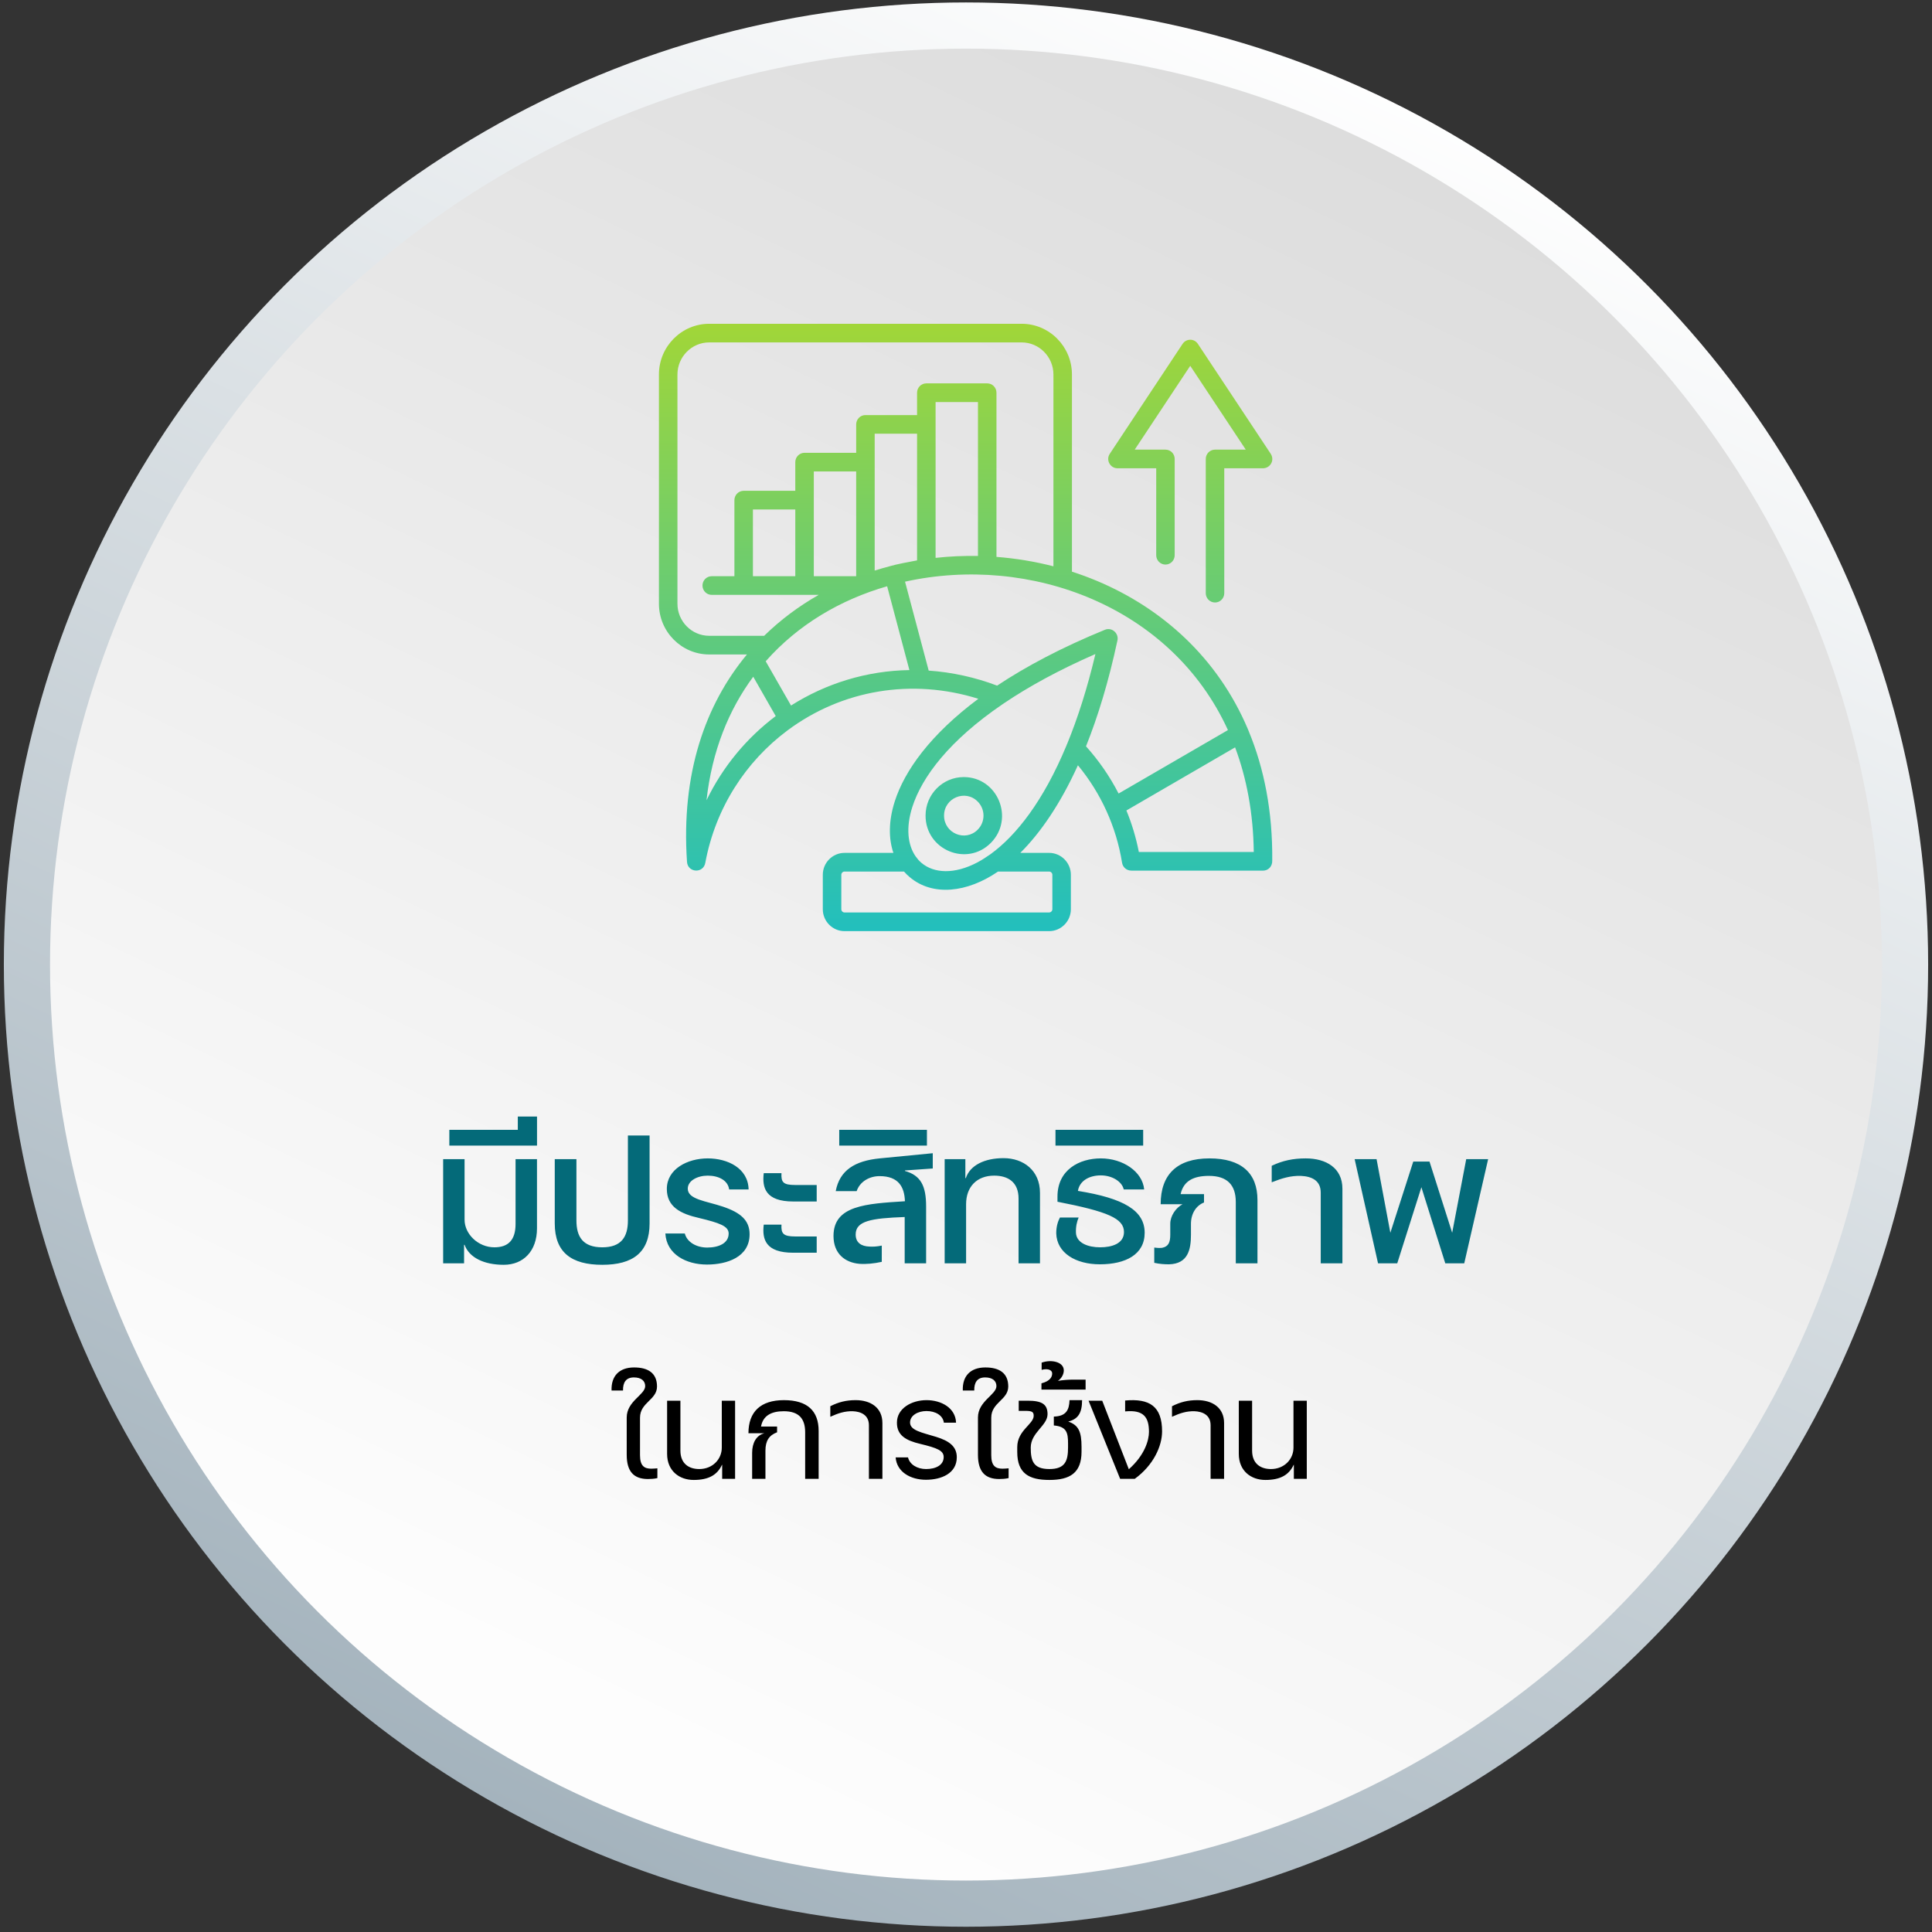 <svg width="251" height="251" viewBox="0 0 251 251" fill="none" xmlns="http://www.w3.org/2000/svg">
<rect x="0" y="0" width="251" height="251" fill="#333333" stroke="none"/>
<circle cx="125.5" cy="125.317" r="122" fill="url(#paint0_linear_629_5173)" stroke="url(#paint1_linear_629_5173)" stroke-width="6"/>
<path d="M159.054 77.062C159.054 77.734 158.518 78.274 157.852 78.274C157.189 78.274 156.65 77.734 156.65 77.062V59.623C156.65 58.955 157.191 58.416 157.852 58.416H161.848L154.633 47.526L147.419 58.416H151.415C152.078 58.416 152.612 58.956 152.612 59.623V72.134C152.612 72.803 152.076 73.347 151.415 73.347C150.749 73.347 150.213 72.801 150.213 72.134V60.836H145.174C144.24 60.836 143.64 59.77 144.181 58.955L153.625 44.696C154.108 43.949 155.154 43.96 155.626 44.677L165.032 58.871C165.69 59.779 165.013 60.836 164.093 60.836H159.054V77.062ZM125.211 100.955C129.621 100.955 131.847 106.355 128.726 109.508C125.601 112.655 120.246 110.412 120.246 105.962C120.244 103.198 122.47 100.955 125.211 100.955ZM127.021 104.137C125.415 102.512 122.648 103.665 122.648 105.962C122.648 108.259 125.413 109.414 127.021 107.788C128.024 106.783 128.024 105.143 127.021 104.137ZM145.165 83.244C144.027 88.556 142.639 93.098 141.09 96.957C142.754 98.809 144.181 100.87 145.325 103.094L159.53 94.851C152.184 78.751 133.801 71.985 117.58 75.569L120.653 87.122C123.691 87.333 126.714 88 129.542 89.076C133.296 86.582 137.92 84.122 143.548 81.818C144.473 81.442 145.404 82.312 145.165 83.244ZM140.039 99.422C137.731 104.509 135.141 108.226 132.556 110.803H136.3C137.853 110.803 139.124 112.08 139.124 113.651V118.123C139.124 119.689 137.853 120.971 136.3 120.971H109.72C108.162 120.971 106.896 119.694 106.896 118.123V113.651C106.896 112.08 108.162 110.803 109.72 110.803H116.067C115.434 108.947 115.43 106.655 116.248 104.102C117.519 100.135 120.854 95.447 127.103 90.785C118.477 88.085 109.397 89.608 102.295 94.904C96.901 98.93 92.968 104.935 91.639 112.054C91.405 113.532 89.346 113.39 89.254 111.976C88.47 100.522 91.624 91.535 97.042 85.026H92.135C88.543 85.026 85.607 82.066 85.607 78.437V48.648C85.607 45.025 88.543 42.065 92.135 42.065H132.736C136.329 42.065 139.264 45.025 139.264 48.648V74.268C140.365 74.621 141.451 75.025 142.517 75.47C150.958 79.016 158.197 85.442 162.132 94.752C162.176 94.835 162.209 94.918 162.235 95.007C164.235 99.838 165.345 105.43 165.286 111.794C165.316 112.555 164.78 113.111 164.089 113.111H146.958V113.105C146.38 113.105 145.868 112.683 145.775 112.083C145.03 107.41 143.019 103.021 140.039 99.422ZM129.661 113.228C125.678 115.963 121.19 116.499 118.176 113.946C117.914 113.724 117.67 113.485 117.446 113.228H109.72C109.491 113.228 109.301 113.421 109.301 113.651V118.123C109.301 118.354 109.491 118.546 109.72 118.546H136.3C136.523 118.546 136.719 118.354 136.719 118.123V113.651C136.719 113.421 136.525 113.228 136.3 113.228H129.661ZM127.007 112.026C127.766 111.619 128 111.422 128.687 110.971C132.022 108.555 135.551 104.072 138.545 96.876C138.569 96.792 138.603 96.718 138.643 96.64C140.001 93.335 141.248 89.467 142.313 84.969C137.586 87.035 133.662 89.187 130.454 91.352C130.391 91.406 130.318 91.456 130.239 91.499C123.341 96.193 119.782 100.922 118.527 104.84C117.67 107.526 117.927 109.759 118.941 111.238C119.219 111.602 119.336 111.779 119.715 112.103C121.326 113.466 123.983 113.632 127.007 112.026ZM160.461 97.096L146.338 105.295C147.044 107.008 147.59 108.812 147.954 110.686H162.886C162.822 105.624 161.956 101.092 160.461 97.096ZM115.707 73.532C116.208 73.361 118.549 72.903 119.143 72.804V56.346H113.637V74.126C114.321 73.911 115.011 73.714 115.707 73.532ZM118.147 87.055L115.255 76.165C109.213 77.902 103.688 81.139 99.477 85.911L102.768 91.66C107.286 88.797 112.578 87.143 118.147 87.055ZM100.781 93.03L97.859 87.919C94.675 92.22 92.499 97.567 91.788 103.969C93.903 99.595 97.013 95.862 100.781 93.03ZM99.278 82.601C101.411 80.514 103.796 78.742 106.366 77.284H92.467C91.8 77.284 91.265 76.738 91.265 76.071C91.265 75.399 91.8 74.859 92.467 74.859H95.412V64.975C95.412 64.308 95.953 63.763 96.614 63.763H103.322V60.037C103.322 59.368 103.863 58.825 104.525 58.825H111.233V55.137C111.233 54.468 111.774 53.925 112.435 53.925H119.143V51.02C119.143 50.348 119.684 49.807 120.345 49.807H128.256C128.919 49.807 129.458 50.348 129.458 51.02V72.349C131.95 72.541 134.433 72.948 136.858 73.572V48.648C136.858 46.36 134.998 44.484 132.735 44.484H92.135C89.867 44.484 88.012 46.36 88.012 48.648V78.437C88.012 80.725 89.867 82.601 92.135 82.601H99.278ZM121.549 72.477C123.375 72.276 125.214 72.197 127.055 72.231V52.234H121.549V72.477ZM97.817 74.859H103.322V66.188H97.817V74.859ZM105.727 74.859H111.233V61.248H105.727V74.859Z" fill="url(#paint2_linear_629_5173)"/>
<path d="M60.292 164.127H57.572V150.591H60.356V158.463C60.356 160.319 62.116 162.047 64.228 162.047C65.988 162.047 66.98 161.151 66.98 159.007V150.591H69.764V159.583C69.764 162.527 68.004 164.319 65.444 164.319C62.884 164.319 60.964 163.391 60.356 161.727C60.324 161.727 60.292 161.727 60.292 161.727V164.127ZM67.272 145.055H69.768V148.831H58.376V146.783H67.272V145.055ZM81.576 147.519H84.392V158.943C84.392 162.719 82.216 164.319 78.248 164.319C74.248 164.319 72.072 162.719 72.072 158.943V150.591H74.888V158.559C74.888 160.703 75.752 162.047 78.248 162.047C80.712 162.047 81.576 160.703 81.576 158.559V147.519ZM93.929 156.767C96.201 157.535 97.385 158.527 97.385 160.351C97.385 163.327 94.441 164.287 91.849 164.287C89.161 164.287 86.601 162.975 86.441 160.255H88.969C89.257 161.375 90.473 162.079 91.881 162.079C93.353 162.079 94.665 161.535 94.665 160.255C94.665 159.295 93.481 158.879 90.825 158.239C88.425 157.695 86.633 156.799 86.633 154.463C86.633 151.871 89.321 150.495 91.945 150.495C94.505 150.495 97.193 151.743 97.257 154.527H94.729C94.569 153.343 93.353 152.735 91.945 152.735C90.633 152.735 89.353 153.375 89.353 154.431C89.353 155.839 91.753 156.031 93.929 156.767ZM103.319 160.639H106.103V162.751H103.063C99.447 162.751 98.999 160.991 99.223 159.103H101.527C101.463 160.255 101.751 160.639 103.319 160.639ZM103.319 153.951H106.103V156.095H103.063C99.447 156.095 98.999 154.303 99.223 152.415H101.527C101.463 153.599 101.751 153.951 103.319 153.951ZM114.27 150.495L121.182 149.823V151.807L117.566 152.063C117.566 152.095 117.566 152.127 117.566 152.127C119.614 152.703 120.318 154.047 120.318 156.735V164.127H117.534V158.111C113.15 158.271 111.166 158.623 111.166 160.383C111.166 161.471 111.934 161.919 112.958 161.951C113.406 161.983 113.95 161.951 114.558 161.823V163.935C113.534 164.159 112.542 164.255 111.646 164.191C109.79 164.031 108.286 162.879 108.286 160.575C108.286 156.607 112.51 156.383 117.566 156.063C117.502 154.239 116.766 152.799 114.27 152.799C112.958 152.799 111.71 153.503 111.294 154.751H108.574C109.086 152.031 111.07 150.815 114.27 150.495ZM120.424 146.783V148.831H109.032V146.783H120.424ZM130.376 150.463C132.968 150.463 135.112 152.063 135.112 154.975V164.127H132.328V155.711C132.328 153.567 130.952 152.735 129.16 152.735C126.92 152.735 125.512 154.175 125.512 156.447V164.127H122.728V150.591H125.416V153.055H125.48C126.024 151.391 127.912 150.463 130.376 150.463ZM140.04 154.719C146.024 155.679 148.712 157.279 148.712 160.159C148.712 162.975 146.248 164.255 142.888 164.255C139.752 164.255 137.288 162.783 137.224 160.223C137.224 159.327 137.448 158.655 137.704 158.175H140.136C139.912 158.687 139.752 159.359 139.784 160.159C139.848 161.503 141.384 162.047 142.92 162.047C144.456 162.047 146.024 161.567 146.024 160.063C146.024 158.303 143.944 157.407 137.384 156.127V155.455C137.384 151.967 140.232 150.495 143.016 150.495C145.864 150.495 148.424 152.191 148.648 154.527H145.992C145.768 153.503 144.488 152.703 143.016 152.703C141.544 152.703 140.264 153.375 140.04 154.719ZM148.518 146.783V148.831H137.126V146.783H148.518ZM157.126 150.495C161.286 150.495 163.366 152.415 163.366 155.903V164.127H160.55V156.159C160.55 153.951 159.43 152.767 157.062 152.767C155.078 152.767 153.766 153.407 153.382 155.135H156.422V156.223C155.366 156.639 154.726 157.695 154.726 159.007V160.415C154.726 162.335 154.342 164.191 151.878 164.255C151.302 164.255 150.694 164.223 149.958 164.063V162.079C150.438 162.143 150.726 162.143 150.982 162.111C151.782 161.951 152.038 161.439 152.038 160.415V158.975C152.038 157.983 152.742 156.927 153.638 156.447H150.79C150.79 152.607 152.902 150.495 157.126 150.495ZM174.402 164.127H171.586V154.943C171.586 153.375 170.434 152.831 168.994 152.767C167.682 152.735 166.594 153.055 165.218 153.599V151.455C166.626 150.783 168.002 150.495 169.634 150.495C172.29 150.495 174.402 151.743 174.402 154.431V164.127ZM190.487 150.591H193.335L190.231 164.127H187.767L184.663 154.239L181.527 164.127H179.031L175.991 150.591H178.839L180.631 160.159L183.607 150.911H185.719L188.663 160.159L190.487 150.591Z" fill="#046A79"/>
<path d="M85.405 190.759V192.031C84.973 192.127 84.565 192.151 84.181 192.151C82.333 192.151 81.421 191.167 81.421 189.007V184.159C81.421 182.023 83.821 181.207 83.821 180.079C83.821 179.407 83.317 178.951 82.357 178.951C81.349 178.951 80.917 179.575 80.941 180.655H79.453C79.381 178.759 80.461 177.655 82.381 177.655C84.181 177.655 85.357 178.375 85.357 180.127C85.357 181.879 83.149 182.191 83.149 184.183V189.055C83.149 190.471 83.725 190.807 84.613 190.807C84.853 190.807 85.117 190.783 85.405 190.759ZM95.501 181.975V192.127H93.821V190.303H93.797C93.197 191.599 92.093 192.271 90.125 192.271C88.253 192.271 86.669 191.095 86.669 188.887V181.975H88.397V188.455C88.397 190.159 89.501 190.855 90.845 190.855C92.573 190.855 93.773 189.583 93.773 188.071V181.975H95.501ZM101.844 181.903C104.892 181.903 106.356 183.295 106.356 185.911V192.127H104.604V186.079C104.604 184.255 103.74 183.343 101.82 183.343C100.236 183.343 99.132 183.895 98.868 185.335H100.956V186.079C99.924 186.463 99.444 187.183 99.444 188.455V192.127H97.716V188.743C97.716 187.471 98.244 186.463 99.324 186.199H97.236C97.236 183.391 98.844 181.903 101.844 181.903ZM114.639 192.127H112.887V185.167C112.887 183.847 111.879 183.391 110.799 183.343C109.767 183.319 108.927 183.583 107.871 184.063V182.695C108.951 182.143 109.959 181.903 111.159 181.903C113.127 181.903 114.639 182.887 114.639 184.879V192.127ZM121.64 186.679C123.248 187.183 124.304 187.879 124.304 189.319C124.304 191.431 122.288 192.247 120.296 192.247C118.304 192.247 116.504 191.239 116.36 189.343H117.968C118.184 190.255 119.144 190.855 120.32 190.855C121.568 190.855 122.6 190.351 122.6 189.295C122.6 188.455 121.76 188.119 119.576 187.591C117.728 187.159 116.504 186.487 116.528 184.807C116.528 182.983 118.424 181.903 120.368 181.903C122.264 181.903 124.136 182.887 124.208 184.831H122.624C122.504 183.871 121.52 183.319 120.368 183.319C119.24 183.319 118.232 183.895 118.232 184.807C118.232 185.839 119.744 186.103 121.64 186.679ZM131.037 190.759V192.031C130.605 192.127 130.197 192.151 129.813 192.151C127.965 192.151 127.053 191.167 127.053 189.007V184.159C127.053 182.023 129.453 181.207 129.453 180.079C129.453 179.407 128.949 178.951 127.989 178.951C126.981 178.951 126.549 179.575 126.573 180.655H125.085C125.013 178.759 126.093 177.655 128.013 177.655C129.813 177.655 130.989 178.375 130.989 180.127C130.989 181.879 128.781 182.191 128.781 184.183V189.055C128.781 190.471 129.357 190.807 130.245 190.807C130.485 190.807 130.749 190.783 131.037 190.759ZM138.758 187.543C138.758 186.151 138.59 185.335 136.91 185.191V184.039C138.542 183.991 138.902 183.151 138.95 181.903H140.582C140.582 183.607 140.03 184.375 138.782 184.687C140.126 185.143 140.51 186.007 140.51 187.975V188.599C140.51 191.383 138.974 192.271 136.334 192.271C133.694 192.271 132.158 191.431 132.158 188.647V187.999C132.158 185.839 134.294 185.023 134.294 183.943C134.294 183.463 134.126 183.295 133.214 183.295H132.35V181.975H133.502C135.326 181.975 136.094 182.407 136.094 183.727C136.094 185.215 133.91 186.103 133.91 188.071C133.91 189.799 134.246 190.855 136.334 190.855C138.422 190.855 138.758 189.751 138.758 188.023V187.543ZM139.358 179.239H141.038V180.535H135.302V179.719C136.502 179.407 136.694 178.831 136.694 178.423C136.694 178.063 136.262 177.727 135.326 177.967V177.031C136.598 176.575 138.206 176.935 138.206 178.039C138.206 178.519 137.942 179.047 137.438 179.407C137.99 179.287 138.902 179.239 139.358 179.239ZM146.174 181.951C149.342 181.663 150.974 182.695 150.974 185.959C150.974 187.855 149.87 190.351 147.422 192.127H145.526L141.422 181.975H143.198L146.654 190.879C148.742 189.031 149.27 187.087 149.27 186.031C149.27 184.159 148.622 183.127 146.174 183.367V181.951ZM159.03 192.127H157.278V185.167C157.278 183.847 156.27 183.391 155.19 183.343C154.158 183.319 153.318 183.583 152.262 184.063V182.695C153.342 182.143 154.35 181.903 155.55 181.903C157.518 181.903 159.03 182.887 159.03 184.879V192.127ZM169.774 181.975V192.127H168.094V190.303H168.07C167.47 191.599 166.366 192.271 164.398 192.271C162.526 192.271 160.942 191.095 160.942 188.887V181.975H162.67V188.455C162.67 190.159 163.774 190.855 165.118 190.855C166.846 190.855 168.046 189.583 168.046 188.071V181.975H169.774Z" fill="black"/>
<defs>
<linearGradient id="paint0_linear_629_5173" x1="71.508" y1="218.904" x2="172.293" y2="9.152" gradientUnits="userSpaceOnUse">
<stop stop-color="#FDFDFD"/>
<stop offset="0.5" stop-color="#EDEDED"/>
<stop offset="1" stop-color="#DCDCDC"/>
</linearGradient>
<linearGradient id="paint1_linear_629_5173" x1="178.51" y1="8.171" x2="70.526" y2="237.556" gradientUnits="userSpaceOnUse">
<stop stop-color="white"/>
<stop offset="1" stop-color="#A4B3BD"/>
</linearGradient>
<linearGradient id="paint2_linear_629_5173" x1="125.451" y1="42.065" x2="125.451" y2="120.971" gradientUnits="userSpaceOnUse">
<stop stop-color="#A1D638"/>
<stop offset="1" stop-color="#22BFBD"/>
</linearGradient>
</defs>
</svg>
